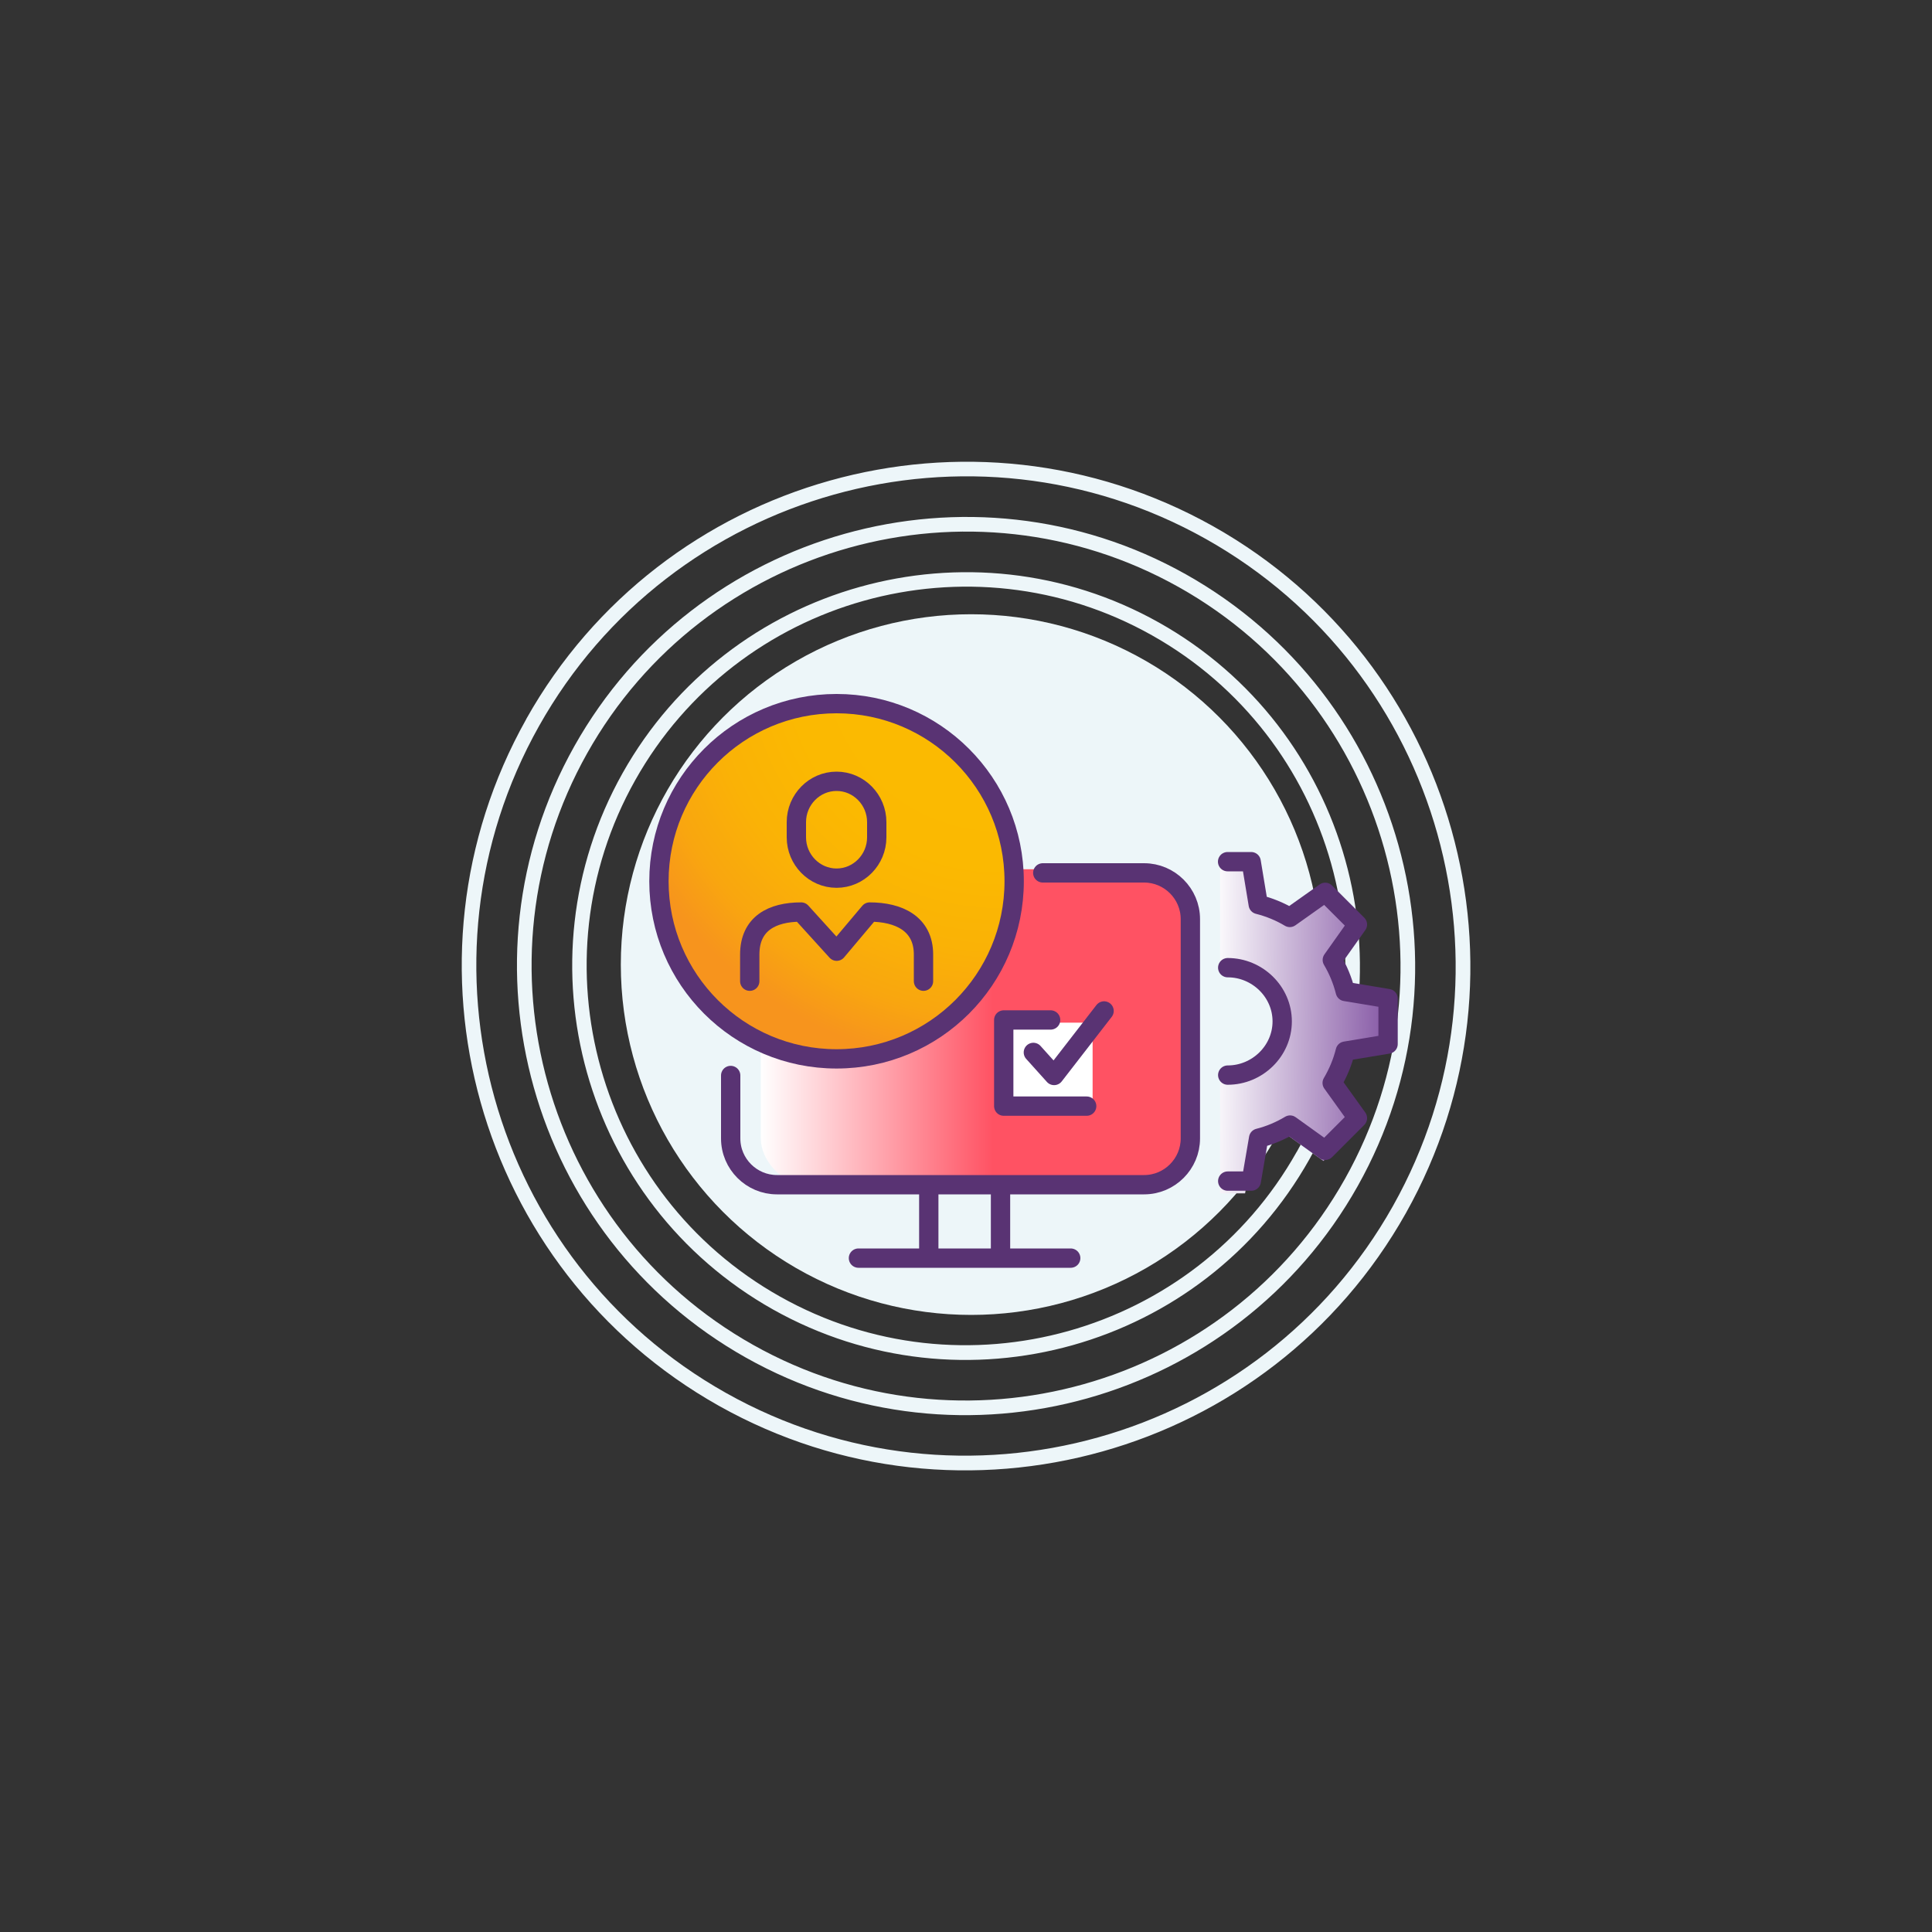 <?xml version="1.0" encoding="UTF-8"?> <svg xmlns="http://www.w3.org/2000/svg" xmlns:xlink="http://www.w3.org/1999/xlink" id="Icons" viewBox="0 0 150 150"><rect x="0" y="0" width="150" height="150" fill="#333333" stroke="none"/><defs><style> .cls-1 { fill: none; stroke: #593373; stroke-linecap: round; stroke-linejoin: round; stroke-width: 1.5px; } .cls-2 { fill: url(#linear-gradient); } .cls-2, .cls-3, .cls-4, .cls-5, .cls-6 { stroke-width: 0px; } .cls-3 { fill: url(#radial-gradient); } .cls-4 { fill: url(#linear-gradient-2); } .cls-5 { fill: #fff; } .cls-6 { fill: #edf6f9; } </style><linearGradient id="linear-gradient" x1="-387.13" y1="-780.81" x2="-353.13" y2="-780.81" gradientTransform="translate(446.21 860.54)" gradientUnits="userSpaceOnUse"><stop offset=".47" stop-color="#ff5263"></stop><stop offset="1" stop-color="#fff"></stop></linearGradient><linearGradient id="linear-gradient-2" x1="109.45" y1="79.79" x2="94.04" y2="79.5" gradientUnits="userSpaceOnUse"><stop offset="0" stop-color="#77449a"></stop><stop offset="1" stop-color="#fff"></stop></linearGradient><radialGradient id="radial-gradient" cx="77.63" cy="50.91" fx="77.63" fy="50.91" r="32.11" gradientUnits="userSpaceOnUse"><stop offset="0" stop-color="#fcbc00"></stop><stop offset=".51" stop-color="#fbb901"></stop><stop offset=".71" stop-color="#fab206"></stop><stop offset=".87" stop-color="#f9a60f"></stop><stop offset=".99" stop-color="#f7951c"></stop><stop offset="1" stop-color="#f7941d"></stop></radialGradient></defs><g><path class="cls-6" d="m40.86,55.82c10.58-18.83,34.5-25.53,53.33-14.96,18.83,10.58,25.53,34.5,14.96,53.33-10.58,18.83-34.5,25.53-53.33,14.96-18.83-10.58-25.53-34.5-14.96-53.32Zm67.29,37.81c10.27-18.28,3.76-41.51-14.52-51.78-18.28-10.27-41.51-3.76-51.78,14.52-10.27,18.28-3.76,41.51,14.52,51.78,18.28,10.27,41.51,3.76,51.78-14.52Z"></path><path class="cls-6" d="m44.6,57.92c9.42-16.76,30.72-22.74,47.49-13.32,16.76,9.42,22.74,30.72,13.32,47.49-9.42,16.76-30.72,22.74-47.49,13.32-16.76-9.42-22.74-30.72-13.32-47.49Zm59.82,33.61c9.11-16.22,3.33-36.83-12.89-45.94-16.22-9.11-36.83-3.33-45.94,12.89-9.11,16.22-3.33,36.83,12.89,45.94,16.22,9.11,36.83,3.33,45.94-12.89Z"></path><path class="cls-6" d="m48.34,60.02c8.26-14.7,26.94-19.94,41.65-11.68,14.7,8.26,19.94,26.94,11.68,41.65s-26.94,19.94-41.65,11.68c-14.7-8.26-19.94-26.94-11.68-41.65Zm52.34,29.41c7.96-14.16,2.91-32.15-11.25-40.11-14.16-7.96-32.15-2.91-40.11,11.25-7.96,14.16-2.91,32.15,11.25,40.1,14.16,7.96,32.15,2.91,40.11-11.25Z"></path><path class="cls-6" d="m52.08,62.12c7.1-12.64,23.17-17.15,35.81-10.04,12.64,7.1,17.15,23.17,10.04,35.81-7.1,12.64-23.17,17.15-35.81,10.04s-17.15-23.17-10.04-35.81Zm44.86,25.21c6.8-12.1,2.49-27.47-9.61-34.27-12.1-6.8-27.47-2.49-34.27,9.61-6.8,12.1-2.49,27.47,9.61,34.27,12.1,6.8,27.47,2.49,34.27-9.61Z"></path><path class="cls-6" d="m55.81,64.22c5.94-10.58,19.39-14.35,29.97-8.41,10.58,5.94,14.35,19.39,8.41,29.97-5.94,10.58-19.39,14.35-29.97,8.4-10.58-5.94-14.35-19.39-8.41-29.97Zm37.39,21.01c5.64-10.04,2.06-22.79-7.97-28.43-10.04-5.64-22.79-2.06-28.43,7.97-5.64,10.04-2.06,22.79,7.97,28.43,10.04,5.64,22.79,2.06,28.43-7.97Z"></path><path class="cls-6" d="m59.55,66.32c4.79-8.52,15.61-11.55,24.13-6.77,8.52,4.79,11.55,15.61,6.77,24.13s-15.61,11.55-24.13,6.77c-8.52-4.79-11.55-15.61-6.77-24.13Zm29.91,16.81c4.48-7.97,1.64-18.11-6.34-22.59-7.97-4.48-18.11-1.64-22.59,6.34-4.48,7.97-1.64,18.11,6.34,22.59,7.97,4.48,18.11,1.64,22.59-6.33Z"></path><path class="cls-6" d="m63.29,68.42c3.63-6.46,11.83-8.76,18.29-5.13s8.76,11.83,5.13,18.29c-3.63,6.46-11.83,8.76-18.29,5.13-6.46-3.63-8.76-11.83-5.13-18.29Zm22.43,12.6c3.32-5.91,1.22-13.43-4.7-16.75-5.91-3.32-13.43-1.22-16.75,4.7-3.32,5.91-1.21,13.42,4.7,16.75,5.91,3.32,13.43,1.22,16.75-4.7Z"></path><path class="cls-6" d="m67.03,70.52c2.47-4.4,8.05-5.96,12.45-3.49s5.96,8.05,3.49,12.45c-2.47,4.4-8.05,5.96-12.45,3.49-4.39-2.47-5.96-8.05-3.49-12.45Zm14.95,8.4c2.16-3.85.79-8.74-3.06-10.91s-8.74-.79-10.91,3.06c-2.16,3.85-.79,8.74,3.06,10.91,3.85,2.16,8.74.79,10.91-3.06Z"></path><path class="cls-6" d="m70.77,72.62c1.31-2.33,4.28-3.17,6.61-1.85,2.33,1.31,3.17,4.28,1.85,6.61s-4.28,3.17-6.61,1.85c-2.33-1.31-3.17-4.28-1.85-6.61Zm7.48,4.2c1.01-1.79.37-4.06-1.42-5.07-1.79-1.01-4.06-.37-5.07,1.42-1.01,1.79-.37,4.06,1.42,5.07s4.06.37,5.07-1.42Z"></path><circle class="cls-6" cx="75.4" cy="74.89" r="27.2"></circle></g><rect class="cls-2" x="59.08" y="67.49" width="34" height="24.48" rx="3.55" ry="3.55" transform="translate(152.15 159.46) rotate(180)"></rect><path class="cls-4" d="m107.91,81.4v-3.74l-3.51-.58c-.23-.92-.6-1.79-1.07-2.59l2.07-2.91-2.65-2.65-2.91,2.07c-.8-.47-1.67-.83-2.59-1.07l-.58-3.52h-1.94v8.7c2.44,0,4.48,1.98,4.48,4.42s-2.04,4.42-4.48,4.42v8.7h1.94l.6-3.52c.92-.24,1.79-.6,2.59-1.07l2.89,2.08,2.65-2.65-2.08-2.89c.48-.8.84-1.68,1.08-2.61l3.51-.58Z"></path><rect class="cls-5" x="77.96" y="79.4" width="6.87" height="6.43"></rect><circle class="cls-3" cx="64.77" cy="68.42" r="14.26"></circle><g><polyline class="cls-1" points="84.37 85.88 77.93 85.88 77.93 79.19 81.57 79.19"></polyline><polyline class="cls-1" points="80.23 81.71 81.84 83.5 85.72 78.49"></polyline></g><g><path class="cls-1" d="m56.73,83.5v4.89c0,1.98,1.62,3.59,3.59,3.59h28.51c1.98,0,3.59-1.62,3.59-3.59v-17.03c0-1.98-1.62-3.59-3.59-3.59h-7.87"></path><line class="cls-1" x1="66.65" y1="97.68" x2="83.13" y2="97.68"></line><line class="cls-1" x1="72.11" y1="92.1" x2="72.11" y2="97.49"></line><line class="cls-1" x1="77.68" y1="92.1" x2="77.68" y2="97.49"></line></g><g><path class="cls-1" d="m95.32,91.7h1.83s.57-3.33.57-3.33c.87-.22,1.69-.57,2.44-1.02l2.73,1.96,2.5-2.5-1.96-2.73c.45-.76.8-1.59,1.02-2.47l3.32-.55v-3.53s-3.32-.55-3.32-.55c-.22-.87-.56-1.69-1.01-2.45l1.95-2.75-2.5-2.5-2.75,1.95c-.75-.45-1.58-.79-2.45-1.01l-.55-3.32h-1.83"></path><path class="cls-1" d="m95.32,75.13c2.3,0,4.23,1.87,4.23,4.17s-1.93,4.17-4.23,4.17"></path></g><g><g><path class="cls-1" d="m58.21,76.18v-2.07c0-2.41,1.74-3.3,3.99-3.3l2.76,3.04,2.56-3.04c2.24,0,4.18.89,4.18,3.3v2.07"></path><path class="cls-1" d="m68.07,65.01c0,1.74-1.4,3.17-3.12,3.17s-3.12-1.43-3.12-3.17v-1.18c0-1.74,1.4-3.17,3.12-3.17s3.12,1.43,3.12,3.17v1.18Z"></path></g><path class="cls-1" d="m78.74,68.42c0,7.62-6.17,13.79-13.79,13.79s-13.79-6.17-13.79-13.79,6.17-13.79,13.79-13.79,13.79,6.17,13.79,13.79Z"></path></g></svg> 